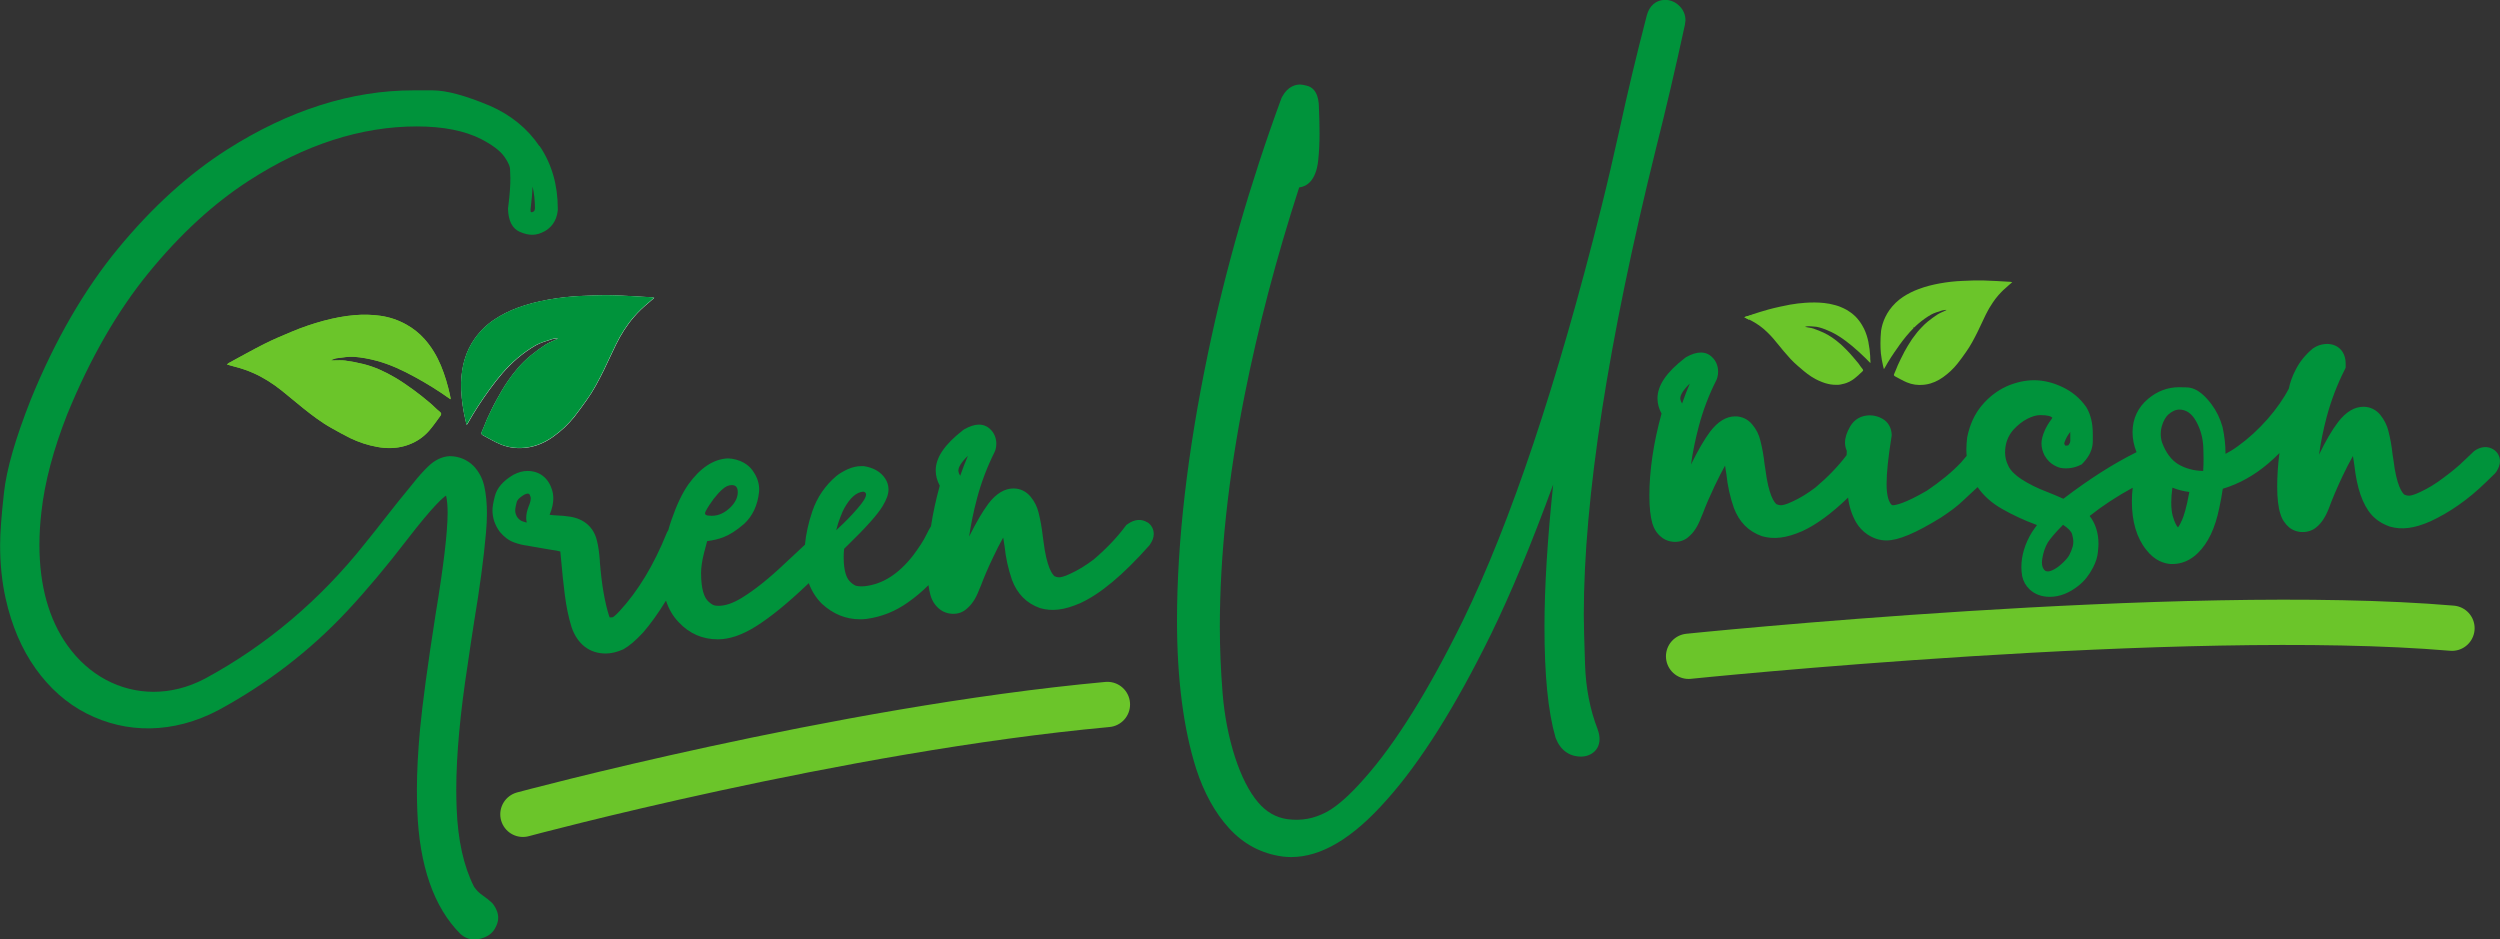 <svg xmlns="http://www.w3.org/2000/svg" id="Layer_2" data-name="Layer 2" viewBox="0 0 456.58 171.57"><rect x="0" y="0" width="456.58" height="171.57" fill="#333333" stroke="none"/><defs><style>      .cls-1 {        fill: #6bc52a;      }      .cls-1, .cls-2, .cls-3 {        stroke-width: 0px;      }      .cls-2 {        fill: #00933b;      }      .cls-3 {        fill: #fff;      }      .cls-4 {        fill: none;        stroke: #6bc52a;        stroke-linecap: round;        stroke-miterlimit: 10;        stroke-width: 8.27px;      }    </style></defs><g id="Layer_1-2" data-name="Layer 1"><g><path class="cls-1" d="M367.48,51.56c-.24.21-.43.39-.65.56-.67.56-1.29,1.15-1.87,1.81-.38.43-.73.9-1.04,1.37-.46.67-.87,1.38-1.23,2.11-.39.79-.75,1.6-1.14,2.4-.11.26-.24.52-.37.78-.64,1.28-1.3,2.56-2.14,3.73,0,0,0,0,0,0-.5.71-1,1.42-1.55,2.1-.75.94-1.63,1.76-2.61,2.46-.94.67-1.99,1.16-3.14,1.34-.16.03-.31.05-.47.06-1.04.1-2.05-.04-3.03-.45-.74-.31-1.44-.73-2.15-1.1-.2-.11-.26-.24-.13-.49.25-.5.41-1.04.64-1.54.37-.79.74-1.58,1.16-2.36,0,0,0,0,0-.02.45-.8.91-1.61,1.44-2.38.07-.09.12-.18.2-.27.46-.66.97-1.29,1.55-1.88.34-.37.71-.72,1.11-1.05.58-.47,1.2-.92,1.83-1.33.41-.26.88-.43,1.32-.65.08-.03.15-.07.23-.09,0-.03,0-.06,0-.08-.25.04-.5.04-.74.11-.68.23-1.4.41-2.02.76-.81.46-1.58,1.02-2.29,1.62-.26.23-.53.46-.77.71h-.17c0,.06,0,.11,0,.17-.93.93-1.76,1.96-2.54,3.04-.09.13-.19.26-.28.41-.89,1.23-1.72,2.51-2.45,3.83-.02.05-.06.08-.12.17-.06-.2-.1-.36-.14-.52-.18-.78-.32-1.56-.41-2.36-.06-.59-.08-1.21-.08-1.83,0-.77.04-1.53.11-2.25,0,0,0,0,0-.02.07-.41.15-.81.27-1.22.28-.93.71-1.8,1.28-2.61.68-.94,1.49-1.73,2.46-2.37.9-.59,1.86-1.07,2.87-1.44,1.24-.47,2.53-.79,3.84-1.03,1.39-.25,2.79-.41,4.2-.46,1.23-.05,2.47-.11,3.7-.08,1.67.04,3.33.16,5,.25.08,0,.18.04.32.07Z"></path><g><path class="cls-1" d="M318.85,57.83s0,0-.02,0c-.04,0-.07.02-.11.05h0s-.08.05-.13.07c.07.04.13.07.19.1.16.08.32.16.47.24.05.02.11.05.16.07.16-.3.34-.6.54-.87h0c-.36.11-.72.22-1.09.33ZM330.53,59.84c.23.04.47.09.69.16-.22-.08-.45-.13-.69-.16ZM333.16,55.38c.69.08,1.38.21,2.05.4-.67-.2-1.35-.33-2.05-.4ZM339.32,66.24c-.05-.06-.1-.11-.15-.16.05.06.09.11.14.17.07.09.15.18.22.28-.07-.1-.14-.2-.21-.29ZM335.63,70.31s.07,0,.11,0c.13-.02.26-.03.39-.06-.13.02-.26.04-.39.05-.04,0-.08,0-.11,0ZM325.32,63.66c.15.19.3.37.46.55-.16-.18-.3-.36-.45-.55h0Z"></path><path class="cls-1" d="M341.6,65.84v.13c0,.1,0,.2,0,.33-.07-.07-.11-.09-.14-.12-.25-.27-.51-.53-.77-.78-.78-.77-1.58-1.49-2.42-2.2-.38-.32-.76-.62-1.15-.91-.21-.16-.43-.33-.65-.47-.14-.1-.28-.19-.42-.28-.5-.33-1-.62-1.54-.88-.73-.35-1.49-.66-2.27-.87-.15-.04-.3-.07-.46-.1-.12-.02-.25-.03-.38-.04-.22-.02-.45-.03-.68-.05-.11,0-.23-.02-.35-.02-.2-.02-.42.04-.64.07,0,.02,0,.04,0,.07.07,0,.15.02.21.03.11.02.21.04.32.06.07.02.16.02.24.04.23.04.47.09.69.16.62.21,1.23.46,1.83.73,1.13.52,2.14,1.25,3.08,2.07.09.08.18.16.27.24h0c.06.06.11.11.17.16.44.41.87.86,1.28,1.3.2.22.41.45.6.68.2.23.38.47.58.69.06.07.11.12.16.19.05.06.09.11.14.17.07.09.15.18.22.28.2.29.41.6.64.87.06.07.08.12.09.17.04.1,0,.18-.1.27-.25.24-.51.47-.77.71-.26.23-.52.46-.8.67-.06.04-.11.08-.16.11-.06.05-.11.08-.16.11-.34.22-.7.4-1.08.53-.11.04-.24.08-.36.11-.23.07-.47.12-.7.16-.13.02-.26.04-.39.05-.04,0-.08,0-.11,0-.03,0-.07,0-.11,0-.07,0-.15,0-.22,0h-.06c-.15,0-.29,0-.44-.02-.17-.02-.33-.03-.51-.06-.15-.02-.29-.05-.44-.09-.35-.07-.69-.19-1.04-.32-.24-.09-.48-.2-.71-.3-.18-.08-.35-.17-.52-.26-.25-.14-.51-.29-.75-.44-.24-.16-.48-.33-.72-.5-.22-.17-.44-.34-.66-.52-.1-.08-.19-.16-.28-.24h0c-.27-.23-.54-.46-.81-.69-.48-.41-.92-.84-1.35-1.29-.42-.46-.82-.92-1.23-1.4-.16-.18-.3-.36-.45-.55h0c-.5-.6-.99-1.21-1.49-1.8-.16-.2-.33-.38-.51-.56l-.05-.05c-.18-.2-.37-.38-.56-.56-.11-.11-.2-.2-.32-.29-.08-.08-.16-.16-.25-.23-.11-.09-.21-.18-.32-.26-.2-.17-.42-.33-.63-.48h-.02c-.16-.11-.3-.21-.46-.31-.43-.27-.87-.51-1.33-.73.16-.3.34-.6.54-.87h0c1-.33,2.02-.64,3.04-.93h0c.36-.11.73-.2,1.09-.28.37-.09.73-.17,1.1-.25.05,0,.1-.02.15-.03.26-.05.53-.1.79-.16.29-.07.6-.12.89-.18.91-.16,1.82-.27,2.73-.33,1.14-.08,2.29-.08,3.44.04.69.08,1.38.21,2.05.4.11.02.22.06.33.1.11.03.23.07.33.11.06.02.12.04.18.07.06.02.11.04.17.07.16.07.33.13.48.21.2.09.38.19.56.29.14.08.28.16.41.26.13.07.25.16.38.26.13.1.26.2.39.31.16.14.32.28.47.42.15.15.29.3.42.47.27.33.51.67.73,1.03.15.24.28.49.4.74.36.75.61,1.56.78,2.38,0,.05.02.11.02.16.16.78.25,1.56.3,2.34,0,.28.02.56.02.84Z"></path><path class="cls-1" d="M319.93,57.49c-.2.28-.38.57-.54.87-.05-.02-.11-.05-.16-.07-.15-.07-.3-.16-.47-.24-.06-.02-.12-.06-.19-.1.05-.02.09-.05.13-.07h0s.07-.04.11-.05t.02,0c.36-.11.72-.23,1.09-.33Z"></path><path class="cls-1" d="M326.99,55.67c-.29.06-.6.11-.89.18-.26.06-.53.11-.79.16.26-.06.52-.11.78-.16.3-.07.6-.11.9-.17Z"></path><path class="cls-1" d="M336.05,56.06c-.06-.02-.12-.04-.18-.07-.11-.04-.22-.08-.33-.11.11.03.23.07.33.11.07.02.12.04.18.07Z"></path><path class="cls-1" d="M338.92,57.89c-.16-.15-.31-.29-.47-.42-.13-.11-.26-.21-.39-.31.13.09.26.2.39.3.16.14.32.29.47.43Z"></path><path class="cls-1" d="M334.8,70.3c.15.02.29.02.44.02-.32,0-.64-.02-.95-.08.17.02.33.04.51.06Z"></path><path class="cls-1" d="M336.39,63.06c.06.05.11.11.17.16-.06-.05-.11-.11-.17-.16h0Z"></path><path class="cls-1" d="M339.4,68.55c-.26.24-.52.47-.8.68-.05.04-.11.08-.16.11.05-.03.1-.07.16-.11.28-.21.54-.44.8-.67Z"></path><path class="cls-1" d="M340.47,60.12c-.12-.25-.25-.5-.4-.74-.21-.36-.46-.7-.73-1.03.28.33.52.67.73,1.03.15.24.28.49.39.74Z"></path><path class="cls-1" d="M341.61,65.81v.03c0,.14,0,.29,0,.47,0-.13,0-.24,0-.33v-.13c0-.28-.02-.56-.02-.84.02.27.02.54.03.81Z"></path></g><g><g><path class="cls-1" d="M61.55,65.42c1.05-.12,2.11-.33,3.15-.25,1.36.1,2.72.36,4.04.71,2.49.66,4.81,1.76,7.06,2.99,2.15,1.18,4.25,2.47,6.25,3.9.06.04.13.07.27.15-.05-.3-.09-.54-.14-.77-.41-1.85-.94-3.66-1.67-5.41-.74-1.76-1.71-3.38-2.98-4.81-.95-1.06-2.06-1.95-3.32-2.65-1.49-.83-3.06-1.36-4.74-1.6-1.56-.22-3.12-.25-4.69-.12-1.94.16-3.83.54-5.71,1.04-2,.54-3.95,1.21-5.85,2.01-1.66.7-3.34,1.4-4.95,2.21-2.18,1.1-4.3,2.3-6.45,3.46-.12.06-.21.16-.37.29.43.12.81.24,1.2.34,1.23.31,2.44.7,3.61,1.22,1.87.83,3.57,1.92,5.17,3.19,1.34,1.07,2.64,2.19,3.98,3.26,1.65,1.31,3.31,2.59,5.16,3.61,1.12.62,2.23,1.26,3.38,1.82,1.58.77,3.25,1.31,4.98,1.62,1.67.3,3.35.29,4.99-.18,1.7-.49,3.2-1.39,4.38-2.71.78-.88,1.44-1.86,2.14-2.81.19-.26.2-.47-.13-.73-.64-.5-1.18-1.11-1.81-1.63-.98-.82-1.97-1.63-3.01-2.38-1.1-.8-2.23-1.58-3.41-2.27-1.81-1.06-3.72-1.94-5.77-2.44-1.07-.26-2.17-.48-3.26-.62-.7-.09-1.43-.03-2.14-.03-.12,0-.24,0-.36.01-.01-.04-.02-.07-.04-.11.35-.11.68-.28,1.04-.32Z"></path><path class="cls-1" d="M60.51,65.73c.35-.11.68-.28,1.04-.32,1.05-.12,2.11-.33,3.15-.25,1.36.1,2.72.36,4.04.71,2.49.66,4.81,1.76,7.06,2.99,2.15,1.18,4.25,2.47,6.25,3.9.06.04.13.07.27.15-.05-.3-.09-.54-.14-.77-.41-1.85-.94-3.66-1.67-5.41-.74-1.76-1.71-3.38-2.98-4.81-.95-1.06-2.06-1.95-3.32-2.65-1.49-.83-3.06-1.36-4.74-1.6-1.56-.22-3.12-.25-4.69-.12-1.94.16-3.83.54-5.71,1.04-2,.54-3.95,1.21-5.85,2.01-1.66.7-3.34,1.4-4.95,2.21-2.18,1.1-4.3,2.3-6.45,3.46-.12.06-.21.16-.37.29.43.12.81.24,1.2.34,1.23.31,2.44.7,3.61,1.22,1.87.83,3.57,1.92,5.17,3.19,1.34,1.07,2.64,2.19,3.98,3.26,1.65,1.31,3.31,2.59,5.16,3.61,1.12.62,2.23,1.26,3.38,1.82,1.58.77,3.25,1.31,4.98,1.62,1.67.3,3.35.29,4.99-.18,1.7-.49,3.2-1.39,4.38-2.71.78-.88,1.44-1.86,2.14-2.81.19-.26.2-.47-.13-.73-.64-.5-1.18-1.11-1.81-1.63-.98-.82-1.97-1.63-3.01-2.38-1.1-.8-2.23-1.58-3.41-2.27-1.81-1.06-3.72-1.94-5.77-2.44-1.07-.26-2.17-.48-3.26-.62-.7-.09-1.43-.03-2.14-.03-.12,0-.24,0-.36.01-.01-.04-.02-.07-.04-.11Z"></path></g><g><path class="cls-3" d="M101.86,61.77s.01.08.02.12c-.11.05-.23.09-.33.14-.65.31-1.33.55-1.92.94-.93.6-1.82,1.26-2.68,1.96-1.64,1.33-2.99,2.94-4.18,4.67-.77,1.12-1.46,2.31-2.11,3.51-.62,1.12-1.16,2.28-1.7,3.44-.34.74-.58,1.52-.94,2.25-.19.37-.09.56.2.71,1.04.56,2.06,1.17,3.14,1.62,1.63.69,3.37.86,5.12.58,1.69-.27,3.21-.98,4.59-1.97,1.43-1.02,2.71-2.22,3.81-3.59.8-1,1.53-2.05,2.28-3.09,1.23-1.71,2.2-3.58,3.13-5.46.76-1.54,1.45-3.11,2.21-4.65.9-1.83,1.97-3.54,3.31-5.09.84-.97,1.76-1.84,2.74-2.64.31-.25.6-.52.94-.82-.2-.05-.33-.1-.46-.1-2.44-.13-4.87-.31-7.31-.37-1.8-.04-3.61.04-5.42.12-2.06.09-4.12.31-6.15.68-1.91.35-3.78.81-5.61,1.49-1.48.55-2.88,1.24-4.19,2.11-1.42.93-2.61,2.09-3.6,3.47-.84,1.17-1.46,2.45-1.87,3.82-.54,1.83-.72,3.71-.64,5.62.08,1.9.37,3.76.8,5.6.05.24.12.47.2.76.1-.13.15-.18.18-.25,1.2-2.15,2.54-4.2,3.99-6.19,1.51-2.08,3.14-4.06,5.1-5.72,1.04-.88,2.17-1.7,3.35-2.37.91-.52,1.96-.78,2.96-1.12.34-.11.71-.11,1.07-.16Z"></path><path class="cls-2" d="M101.86,61.77c-.36.05-.74.04-1.07.16-1,.34-2.05.61-2.96,1.12-1.18.67-2.31,1.49-3.35,2.37-1.97,1.66-3.6,3.64-5.1,5.72-1.44,1.99-2.79,4.04-3.99,6.19-.04.06-.09.12-.18.25-.08-.29-.15-.52-.2-.76-.42-1.85-.72-3.71-.8-5.6-.08-1.91.1-3.79.64-5.62.4-1.37,1.03-2.64,1.87-3.82.99-1.39,2.19-2.54,3.6-3.47,1.32-.87,2.71-1.56,4.19-2.11,1.82-.68,3.7-1.15,5.61-1.49,2.03-.37,4.09-.59,6.15-.68,1.8-.08,3.61-.16,5.42-.12,2.44.06,4.87.24,7.31.37.13,0,.26.06.46.1-.34.3-.63.56-.94.82-.98.81-1.9,1.67-2.74,2.64-1.34,1.55-2.41,3.26-3.31,5.09-.76,1.54-1.45,3.11-2.21,4.65-.93,1.88-1.89,3.75-3.13,5.46-.75,1.04-1.48,2.09-2.28,3.09-1.1,1.37-2.38,2.57-3.81,3.59-1.38.98-2.91,1.7-4.59,1.97-1.75.28-3.48.11-5.12-.58-1.08-.46-2.1-1.07-3.14-1.62-.29-.15-.39-.34-.2-.71.36-.72.6-1.51.94-2.25.54-1.16,1.09-2.32,1.7-3.44.66-1.2,1.34-2.38,2.11-3.51,1.19-1.73,2.54-3.34,4.18-4.67.86-.7,1.75-1.36,2.68-1.96.6-.38,1.28-.63,1.92-.94.11-.05.22-.1.33-.14,0-.04-.01-.08-.02-.12Z"></path></g><path class="cls-2" d="M98.52,26.7c-2.18-3.23-5.22-5.71-9.07-7.39-4.48-1.87-7.9-2.8-10.45-2.81h-3.47c-11.33-.01-22.8,3.64-34.09,10.84-7.02,4.47-13.7,10.55-19.89,18.07-6.18,7.5-11.54,16.78-15.94,27.59-2.81,7.15-4.43,12.74-4.89,17.05-.47,4.2-.7,7.33-.7,9.54,0,3.45.34,6.71,1.01,9.72,1.1,4.95,2.94,9.25,5.47,12.79,2.55,3.58,5.65,6.33,9.22,8.16,7.36,3.8,15.96,3.75,24.14-.55,8.86-4.8,16.76-10.86,23.48-18.05,3.56-3.8,7.24-8.2,10.96-13.04,5.03-6.53,6.76-7.86,7.16-8.11,0,.01.01.01.01.03.18.74.28,1.78.28,3.12,0,3.5-.74,9.76-2.21,18.62-1.43,9.13-2.38,16.17-2.83,20.93-.37,4.07-.57,7.78-.57,11.02,0,1.25.03,2.51.07,3.74.37,10.15,3.03,17.76,7.9,22.62l.14.11c.68.58,1.52.88,2.41.88.33,0,.69-.04,1.12-.15,1.21-.32,2.08-.92,2.59-1.81.41-.7.62-1.36.62-1.99,0-.84-.32-1.68-.92-2.5l-.26-.28c-.47-.44-.98-.85-1.6-1.28-.66-.44-1.2-.97-1.64-1.63-1.9-3.76-2.96-8.57-3.17-14.3-.04-1.13-.07-2.27-.07-3.43,0-6.19.7-13.91,2.1-22.94.39-2.67.77-5.27,1.17-7.79,1.02-6.11,1.75-11.54,2.15-16.12.12-1.28.18-2.51.18-3.65,0-1.83-.17-3.47-.48-4.89-.32-1.42-.96-2.66-1.96-3.72-1.16-1.14-2.63-1.76-4.27-1.79h-.14c-1.38.08-2.69.72-3.9,1.89-.9.87-1.82,1.9-2.7,3.02-2.01,2.45-3.75,4.6-5.14,6.4-1.1,1.41-2.3,2.94-3.65,4.6-8.23,10.38-18.09,18.69-29.27,24.73-6.23,3.27-12.74,3.05-18.05.22-2.73-1.46-5.1-3.57-7.03-6.26-3.41-4.76-5.14-10.95-5.14-18.4,0-1.9.12-3.92.36-6,.59-5.39,2.18-11.4,4.73-17.87,4.14-10.13,9.14-18.83,14.88-25.85,5.73-7.02,11.88-12.66,18.28-16.79,10.17-6.58,20.5-9.91,30.67-9.91,4.81,0,8.78.79,11.79,2.33,2.04,1.06,3.45,2.14,4.18,3.17.94,1.32,1.06,2.03,1.06,2.26.03.9.06,1.48.06,1.72,0,1.35-.11,2.91-.33,4.67l-.1.81v.14c.07,2.16.79,3.56,2.14,4.15,1.82.79,3.09.68,4.54-.1.99-.55,2.21-1.67,2.41-3.86v-.29c0-4.33-1.12-8.18-3.31-11.41ZM97.43,38.64c-.14.08-.28.12-.33.12,0,0-.06-.01-.17-.04-.01-.11-.03-.28-.04-.48l.06-.5c.17-1.31.26-2.55.32-3.68.28,1.25.43,2.59.43,4.04-.06.41-.19.5-.26.54Z"></path><path class="cls-2" d="M209.57,95.42c-1.05-.68-2.32-.62-3.56.25l-.28.19-.21.26c-1.54,2.08-3.52,4.14-5.79,6.07-1.43,1.08-2.83,1.94-4.19,2.56-1.27.62-1.9.69-2.12.69-.23,0-.51-.06-.8-.18-.43-.33-1.46-1.63-2.05-6.4l-.12-.88c-.18-1.57-.44-3.06-.77-4.34-.25-1.06-.74-2.05-1.45-2.91-.79-.98-1.9-1.52-3.14-1.52-1.61,0-3.16.92-4.58,2.78-1.06,1.42-2.21,3.39-3.52,6.01.32-2.22.8-4.56,1.45-7,.77-2.9,1.85-5.75,3.21-8.46l.17-.43c.08-.36.14-.72.14-1.06,0-1.06-.4-1.99-1.1-2.65-.54-.55-1.28-.85-2.08-.85s-1.68.29-2.72.88l-.23.17c-3.32,2.58-4.94,4.98-4.94,7.32,0,.95.25,1.87.74,2.78-.7,2.56-1.24,5.02-1.6,7.4h0c-.28.44-.55.96-.87,1.61-.47.99-1.3,2.27-2.44,3.79-2.66,3.38-5.54,5.2-8.8,5.56l-.58.03c-.68,0-1.02-.11-1.1-.14-.4-.19-.77-.47-1.1-.84-.48-.52-1.06-1.71-1.06-4.34,0-.51.03-1.02.08-1.54l.74-.73c3.3-3.21,5.35-5.51,6.29-7.06.73-1.21,1.08-2.18,1.08-3.05,0-.72-.21-1.39-.58-1.96-.81-1.25-2.15-2.03-3.94-2.3h-.4c-.84-.01-1.71.19-2.59.59-.77.36-1.39.73-1.96,1.17-2.08,1.75-3.58,3.93-4.45,6.51-.7,2.08-1.16,4.12-1.34,6.08-.95.9-1.94,1.83-3.01,2.81l-.54.5c-2.99,2.85-5.71,5.02-8.06,6.44-1.52.92-2.91,1.41-4.14,1.41-.63,0-.94-.11-1.01-.15-.4-.21-.77-.5-1.09-.87-.51-.59-1.12-1.94-1.12-4.94,0-1.05.18-2.27.52-3.63.21-.83.41-1.59.59-2.23,1.06-.12,2.03-.36,2.9-.68,1.17-.44,2.43-1.23,3.87-2.48,1.52-1.43,2.43-3.34,2.7-5.75l.03-.51c0-1.1-.34-2.19-1.01-3.18-.55-.91-1.7-2.07-3.96-2.44l-.7-.06h-.11c-2.59.14-5,1.74-7.17,4.77-1.09,1.56-2.1,3.67-3.06,6.44-.22.62-.41,1.25-.59,1.89-.08.11-.14.23-.21.36l-.07.15c-2.34,5.82-5.24,10.63-8.64,14.3-.7.76-1.08,1.02-1.21,1.1-.25.01-.44.04-.55.04-.03-.04-.07-.11-.11-.21-.81-2.5-1.39-5.87-1.71-9.97v-.15c-.11-1.54-.29-2.78-.55-3.76-.58-2.39-2.33-3.92-4.89-4.32-.79-.12-1.6-.21-2.43-.23-.61-.03-1.02-.07-1.31-.12.01-.03.03-.06.03-.07.43-1.03.65-2.01.65-2.91,0-.62-.1-1.2-.26-1.64-.68-2.15-2.3-3.38-4.45-3.38-.81,0-1.64.21-2.56.69-1.87,1.09-3.03,2.41-3.41,3.93-.3,1.17-.43,1.96-.43,2.55,0,1.41.43,2.72,1.36,3.97.77.92,1.65,1.59,2.65,1.93.76.28,1.6.48,2.4.58l.95.17c1.27.23,2.32.41,3.18.55.96.12,1.53.25,1.85.34.06.54.11,1.12.17,1.75.17,1.94.37,4.01.65,6.15.28,2.23.7,4.2,1.24,5.93,1.06,3.09,3.28,4.8,6.23,4.8.99,0,2.04-.25,3.1-.72l.17-.08c1.05-.59,2.19-1.57,3.54-3.01,1.32-1.52,2.72-3.45,4.2-5.85.51,1.54,1.28,2.87,2.32,3.94,1.94,2.08,4.34,3.13,7.14,3.13,2.1,0,4.41-.77,6.88-2.32,2.69-1.67,5.86-4.25,9.46-7.68l.28-.26c.54,1.45,1.32,2.69,2.38,3.75,2.04,1.89,4.38,2.85,6.98,2.85.37,0,.74-.01,1.17-.07,2.74-.36,5.28-1.38,7.57-3.01,1.39-.98,2.65-2.04,3.76-3.16.1.7.21,1.31.37,1.86.29,1.01.84,1.86,1.59,2.47.7.59,1.6.91,2.58.91s1.79-.33,2.43-.91c.94-.77,1.7-1.92,2.27-3.45l.32-.76c.62-1.64,1.35-3.35,2.19-5.09.66-1.42,1.3-2.67,1.9-3.72.08.5.17,1.03.25,1.6.21,2.07.66,4.12,1.35,6.13.96,2.56,2.66,4.29,5.14,5.16,2.15.63,4.43.36,7.35-.92,3.64-1.67,7.75-5.09,12.53-10.46l.15-.19c.48-.69.72-1.32.72-1.96,0-.88-.41-1.67-1.14-2.14ZM128.89,93.34c.4-.74.9-1.49,1.46-2.25.58-.74,1.13-1.35,1.68-1.81.54-.47,1.09-.69,1.63-.69.72,0,1.08.43,1.08,1.28,0,.94-.41,1.83-1.24,2.69-1.08,1.09-2.25,1.64-3.49,1.64-.22,0-.45-.01-.7-.04-.25-.04-.4-.1-.45-.18-.07-.07-.1-.15-.1-.23,0-.11.04-.25.14-.41ZM96.58,92.4c-.32.83-.48,1.54-.48,2.19,0,.26.03.55.11.85-.3-.07-.59-.15-.85-.25-.28-.1-.55-.33-.79-.59-.33-.45-.48-.9-.48-1.42,0-.03,0-.39.29-1.53.04-.15.25-.66,1.39-1.32.23-.12.44-.18.58-.18.28,0,.34,0,.54.58.03.07.04.18.04.3,0,.34-.11.8-.34,1.36ZM152.71,96.86c.25-.99.5-1.79.77-2.43.33-.84.55-1.36.69-1.57,1.08-1.96,2.25-2.98,3.5-3.07.33.07.5.25.5.52,0,.51-.51,1.35-1.53,2.52-1.1,1.28-2.32,2.54-3.67,3.76l-.26.26ZM175.37,86.89c-.23-.36-.34-.68-.34-.97s.15-1.14,1.75-2.69c-.52,1.2-.99,2.43-1.41,3.65Z"></path></g><path class="cls-2" d="M307.82,3.72l-.1.8c-1.67,7.71-3.43,15.26-5.25,22.46-8.77,35.35-13.22,64.08-13.22,85.35,0,1.53.08,4.56.23,9.04.14,4.27.91,8.23,2.29,11.79.25.72.36,1.28.36,1.81,0,1.2-.57,2.19-1.54,2.73-.51.3-1.14.48-1.83.48-2.14,0-3.78-1.19-4.62-3.34l-.06-.17c-1.35-4.67-2.01-11.29-2.01-20.21,0-7.2.54-15.94,1.59-25.97-3.9,10.68-7.69,19.84-11.36,27.34-6.47,13.19-12.88,23.37-19.05,30.26-6.2,7.02-11.93,10.44-17.48,10.44-.51,0-1.02-.04-1.52-.1-3.86-.52-7.16-2.27-9.82-5.21-2.52-2.77-4.54-6.41-5.97-10.81-2.32-7.31-3.5-16.41-3.5-27.06,0-14.41,1.9-30.81,5.65-48.79,3.21-15.44,7.72-31.12,13.4-46.57l.12-.26c1.05-1.99,2.52-2.29,3.29-2.29.3,0,.61.06,1.24.21,2.16.52,2.21,3.21,2.22,4.09.07,1.68.11,3.25.11,4.63,0,1.79-.08,3.47-.25,4.98-.43,3.82-2.21,4.73-3.47,4.88-4.18,12.89-7.51,25.61-9.95,37.87-3.02,15.18-4.54,29.45-4.54,42.43,0,3.75.17,7.79.5,12.01.33,4.12,1.09,8.06,2.27,11.73,1.16,3.56,2.58,6.34,4.22,8.27,1.5,1.76,3.25,2.77,5.36,3.07,2.5.33,4.85-.06,7.27-1.38,1.9-1.05,4.19-3.1,6.8-6.08,5.67-6.37,11.7-16.06,17.98-28.83,8.73-17.92,17.23-43.3,25.27-75.44,1.16-4.66,2.29-9.53,3.38-14.46,1.42-6.55,3.07-13.47,4.92-20.57.45-1.79,1.71-2.87,3.35-2.87.95,0,1.85.37,2.56,1.06.76.72,1.16,1.64,1.16,2.66Z"></path><path class="cls-2" d="M455.42,82.11c-1.05-.68-2.36-.61-3.57.28l-1.79,1.7c-.96.95-2.23,2.01-3.8,3.17-1.42,1.09-2.83,1.94-4.22,2.58-1.2.59-1.85.69-2.11.69-.25,0-.51-.07-.81-.19-.36-.28-1.43-1.53-2.01-6.38l-.14-.88c-.17-1.59-.43-3.06-.79-4.43-.26-1.02-.74-1.97-1.43-2.84-.79-.98-1.89-1.52-3.1-1.52-1.64,0-3.2.92-4.63,2.78-1.13,1.48-2.29,3.46-3.49,5.97.3-2.21.77-4.54,1.41-6.95.79-2.92,1.87-5.78,3.23-8.48l.22-.44v-.77c0-1.99-1.17-3.36-2.96-3.56l-.32-.03-.55.03c-.7.07-1.39.3-2.03.72l-.23.17c-1.27,1.08-2.29,2.33-3.01,3.74-.65,1.24-1.06,2.41-1.27,3.49-.95,1.83-2.25,3.68-3.85,5.53-1.7,1.93-3.53,3.61-5.45,4.99-.79.58-1.54,1.03-2.27,1.41,0-1.64-.18-3.25-.54-4.89-.44-1.57-1.12-2.96-2.01-4.15-.99-1.32-2.54-3.06-4.56-3.1-.87-.03-1.32-.03-1.38-.03-2.05,0-3.94.7-5.62,2.1-1.87,1.54-2.87,3.65-2.87,6.11,0,1.23.25,2.45.73,3.65-4.18,2.07-8.66,4.92-13.36,8.51-1.01-.45-2.03-.88-3.05-1.28-1.72-.65-3.25-1.42-4.58-2.27-1.14-.74-1.94-1.53-2.37-2.34-.43-.84-.65-1.67-.65-2.54,0-1.65.51-3.03,1.54-4.2.79-.85,1.64-1.53,2.56-1.99.87-.44,1.64-.66,2.33-.66,1.42,0,1.89.25,1.96.3.11.06.18.11.23.15.01.03.01.04.01.04,0,0-.03.1-.18.3-.5.65-.91,1.35-1.23,2.08-.37.87-.57,1.61-.57,2.3,0,.73.18,1.45.54,2.16l.07.12c.44.74.99,1.31,1.63,1.67.61.36,1.13.54,1.65.58.28.03.47.03.57.03.36,0,.74-.04,1.13-.11.43-.08.79-.19,1.13-.34l.62-.28.28-.29c1.14-1.2,1.74-2.51,1.75-3.89v-1.32c.01-1.99-.39-3.63-1.16-4.91l-.08-.12c-1.1-1.56-2.56-2.77-4.32-3.6-1.71-.81-3.42-1.23-5.13-1.24-1.7,0-3.41.39-5.1,1.14-1.7.79-3.2,1.94-4.48,3.47-1.3,1.54-2.19,3.49-2.65,5.73l-.03.17c-.08.73-.14,1.46-.14,2.16,0,.39.01.77.06,1.14l-1.02,1.2c-1.59,1.7-3.72,3.46-6.26,5.17-4.14,2.4-5.73,2.65-6.23,2.65-.07,0-.23,0-.51-.48-.28-.48-.61-1.48-.61-3.41,0-2.03.3-4.92.9-8.62l.03-.19v-.19c-.04-1.27-.66-2.33-1.71-2.92-.73-.4-1.5-.61-2.27-.61-1.57,0-2.85.73-3.6,2.03-.63,1.09-.94,2.04-.94,2.94,0,.55.11,1.05.32,1.5-.01.26-.01.52-.03.8-1.53,2.03-3.46,4.03-5.68,5.9-1.42,1.08-2.81,1.94-4.18,2.56-1.28.62-1.92.69-2.14.69-.23,0-.51-.06-.8-.18-.41-.33-1.45-1.63-2.04-6.4l-.14-.88c-.17-1.57-.44-3.06-.77-4.34-.25-1.06-.73-2.05-1.45-2.91-.79-.98-1.9-1.52-3.13-1.52-1.63,0-3.17.92-4.59,2.78-1.06,1.42-2.21,3.39-3.5,6.01.3-2.22.79-4.56,1.43-7,.77-2.9,1.85-5.75,3.23-8.46l.15-.43c.1-.36.14-.72.14-1.06,0-1.06-.39-1.99-1.09-2.65-1.1-1.1-2.74-1.17-4.81.03l-.22.17c-3.34,2.58-4.95,4.98-4.95,7.32,0,.95.25,1.87.74,2.78-1.48,5.39-2.22,10.42-2.22,14.99,0,2.14.18,3.79.54,5.06.3,1.01.84,1.86,1.6,2.47.69.59,1.59.91,2.58.91.92,0,1.79-.33,2.43-.91.94-.77,1.68-1.92,2.26-3.45l.32-.76c.62-1.64,1.36-3.35,2.19-5.09.68-1.42,1.31-2.67,1.9-3.72.08.5.17,1.03.25,1.6.21,2.07.66,4.12,1.36,6.13.97,2.56,2.65,4.29,5.13,5.16,2.15.63,4.43.36,7.36-.92,2.54-1.16,5.31-3.18,8.37-6.13.19,1.64.69,3.16,1.46,4.52.51.87,1.2,1.63,2.1,2.23,1.06.7,2.22,1.08,3.45,1.08,2.16,0,5.32-1.32,9.95-4.18,1.72-1.13,3.03-2.12,3.96-3.02l2.73-2.54c1.1,1.59,2.63,2.96,4.59,4.05,1.93,1.09,3.97,2.03,6,2.78.08.03.17.07.26.1-.3.4-.61.83-.92,1.3-1.28,2.1-1.93,4.25-1.93,6.38,0,.51.04,1.03.14,1.64.21.95.65,1.75,1.34,2.41.96.91,2.23,1.38,3.69,1.38,1.81,0,3.58-.69,5.28-2.05,1.05-.83,1.93-1.93,2.62-3.27.54-1.03.83-1.99.91-2.9.07-.73.1-1.21.1-1.46,0-1.99-.55-3.71-1.61-5.09,2.38-1.89,5.02-3.61,7.86-5.16-.11.9-.15,1.74-.15,2.54,0,3.65.88,6.63,2.63,8.81,1.53,1.99,3.28,2.51,4.49,2.59h.25c1.72,0,3.3-.66,4.66-1.99,1.89-1.83,3.18-4.55,3.94-8.3.25-1.17.47-2.33.63-3.46,2.95-.88,5.74-2.43,8.31-4.62.69-.59,1.38-1.23,2.04-1.9-.28,2.14-.41,4.19-.41,6.16,0,2.1.19,3.72.57,4.91.29,1.01.83,1.83,1.61,2.51,1.38,1.12,3.58,1.16,4.99-.04.94-.77,1.68-1.92,2.3-3.53.54-1.5,1.36-3.45,2.44-5.75.68-1.43,1.32-2.67,1.92-3.72.08.5.17,1.03.25,1.6.47,4.27,1.5,7.27,3.18,9.17.84.92,1.93,1.64,3.32,2.12,2.18.63,4.43.34,7.36-.94,3.54-1.63,6.95-4.01,10.12-7.1l1.68-1.63.29-.36c.43-.68.65-1.3.65-1.9,0-.88-.41-1.65-1.16-2.14ZM377.22,80.32c.19-.44.44-.87.73-1.25.06-.07.1-.12.14-.19.01.12.01.26.01.4v1.3c-.01.25-.17.52-.36.76-.01.01-.04.01-.07.01-.12.03-.25.04-.34.04h-.1s-.04-.03-.04-.03c0,0-.06-.04-.12-.15-.04-.1-.07-.18-.07-.23,0,0,.01-.19.22-.65ZM307.21,73.7c-.22-.36-.34-.68-.34-.97s.15-1.14,1.75-2.69c-.52,1.2-.99,2.43-1.41,3.65ZM378.54,99.82c-.19.63-.4,1.16-.63,1.57s-.63.88-1.19,1.41-1.06.91-1.54,1.17c-.48.26-.87.39-1.17.39-.19,0-.36-.04-.52-.14-.37-.32-.57-.8-.57-1.49,0-.22.03-.48.08-.77.18-1.1.51-2.07,1.01-2.91.5-.77,1.41-1.83,2.77-3.2.95.62,1.5,1.19,1.65,1.72.15.54.23.98.23,1.34,0,.3-.04.61-.12.91ZM398.43,95.11c-.28.68-.51,1.03-.66,1.21-.04-.04-.08-.1-.12-.15-.14-.17-.48-.68-.85-1.97-.18-.69-.26-1.52-.26-2.44,0-.81.07-1.72.21-2.7.97.39,1.99.65,3.09.79-.51,2.91-1.02,4.43-1.39,5.27ZM402.36,86.01c-1.71-.03-3.21-.44-4.52-1.21-1.3-.79-2.29-2.12-2.99-4.01-.17-.55-.23-1.09-.23-1.6,0-.45.06-.9.19-1.34.28-.92.65-1.61,1.12-2.08.72-.65,1.42-.97,2.08-.97,1.24,0,2.26.7,3.05,2.1.84,1.49,1.28,3.13,1.34,4.92l.04,1.82c0,.8-.01,1.59-.07,2.37Z"></path><path class="cls-4" d="M95.5,148.72s57.76-15.56,106.75-20.06"></path><path class="cls-4" d="M308.39,119.86s90.4-9.3,139.42-5.13"></path></g></g></svg>